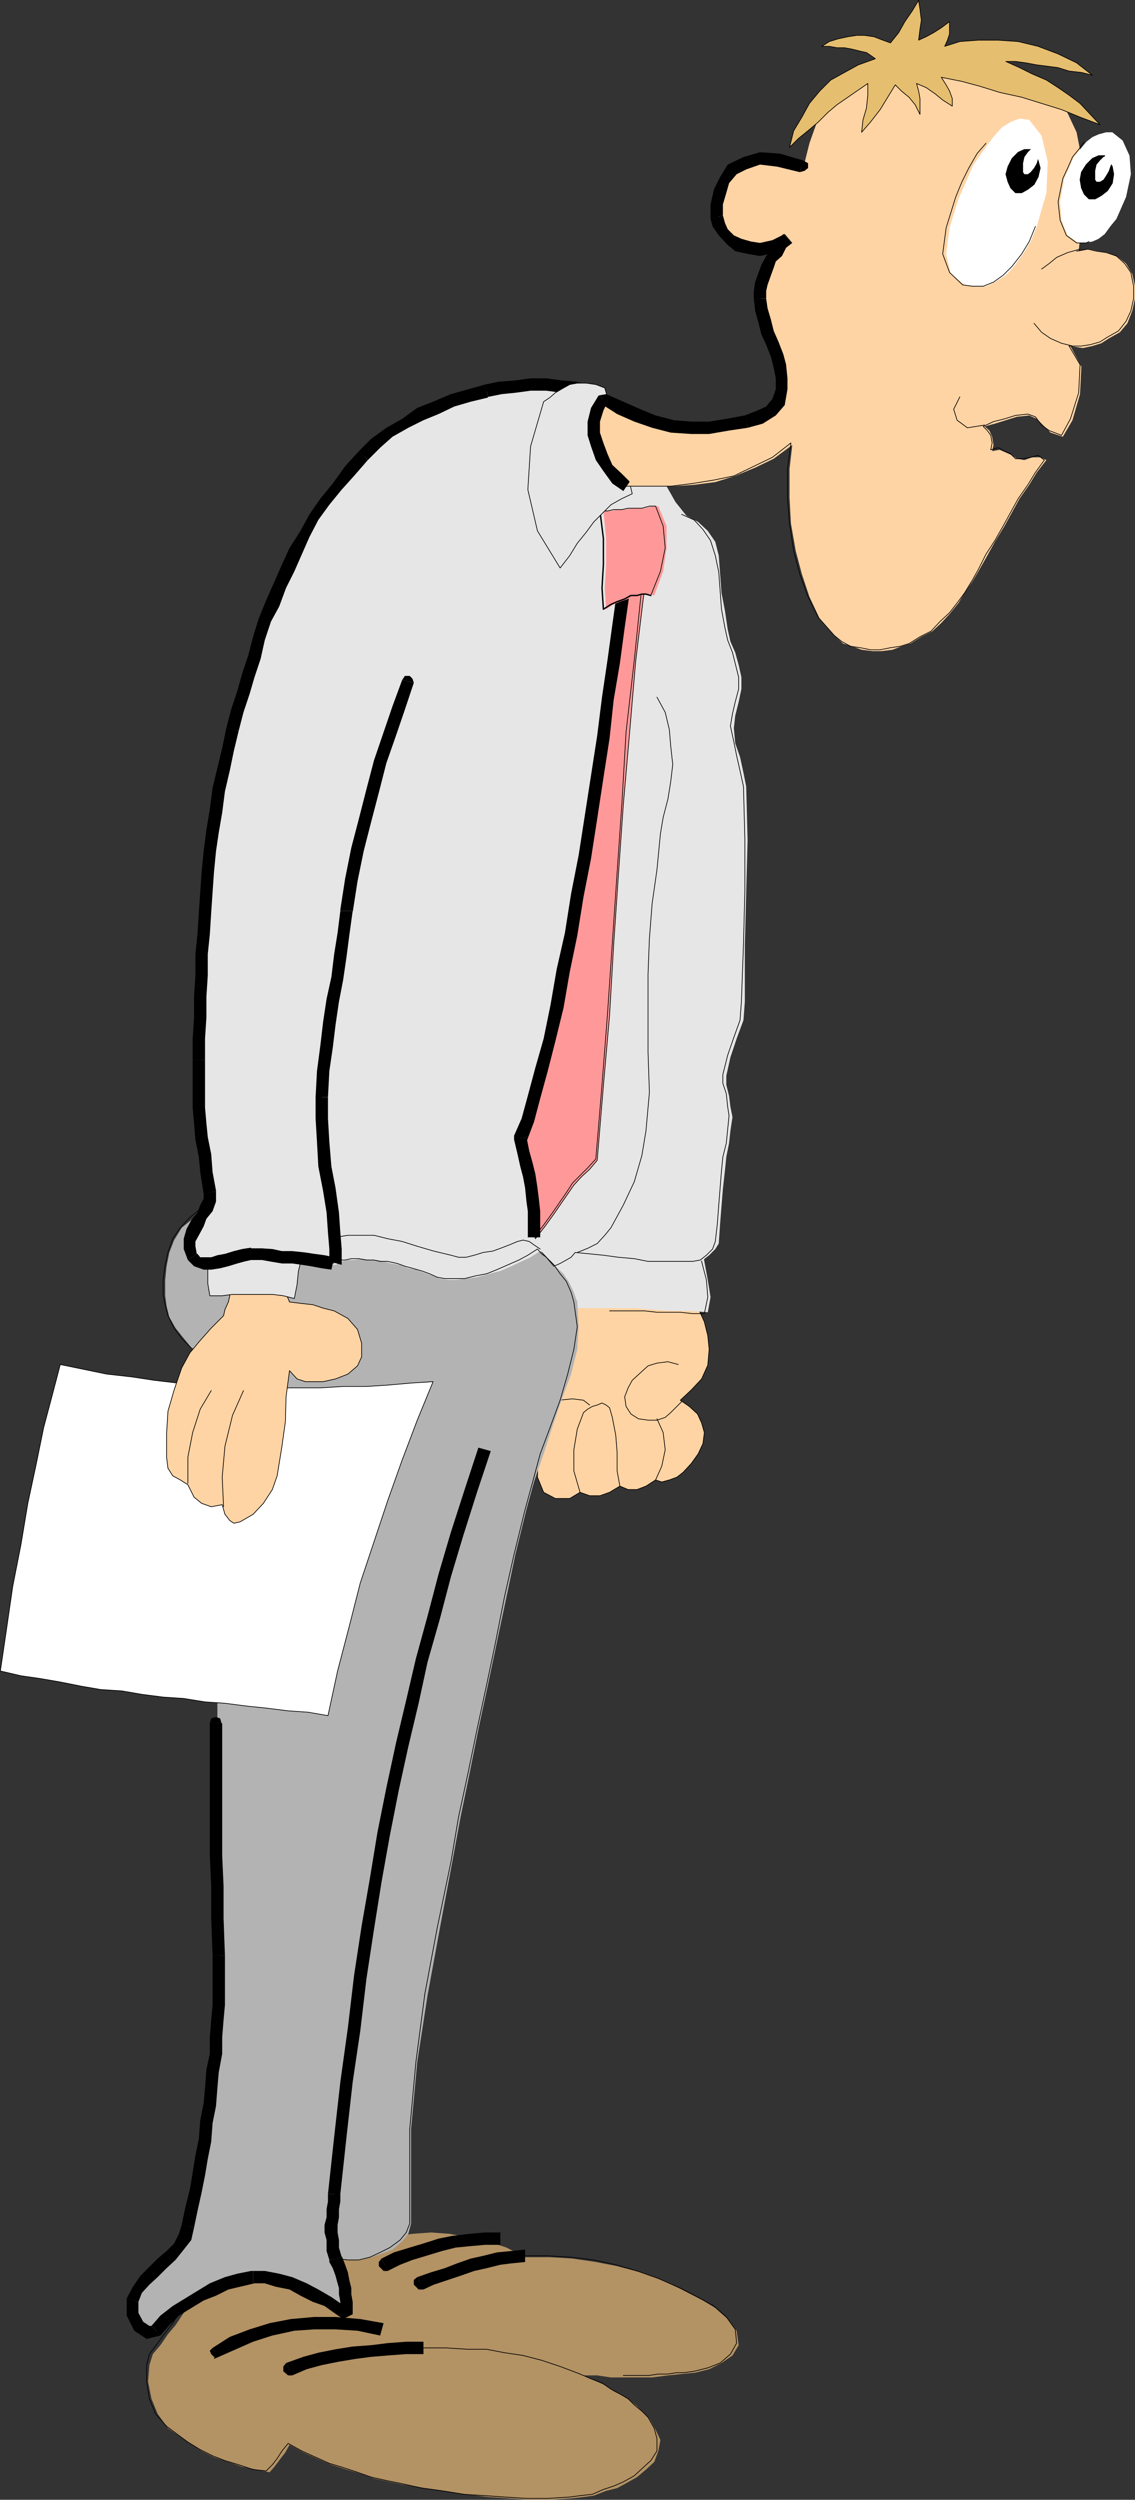 <?xml version="1.0" encoding="UTF-8" standalone="no"?>
<svg
   version="1.0"
   width="70.645mm"
   height="155.519mm"
   id="svg102"
   sodipodi:docname="Office Nerd 2.wmf"
   xmlns:inkscape="http://www.inkscape.org/namespaces/inkscape"
   xmlns:sodipodi="http://sodipodi.sourceforge.net/DTD/sodipodi-0.dtd"
   xmlns="http://www.w3.org/2000/svg"
   xmlns:svg="http://www.w3.org/2000/svg">
  <rect width="100%" height="100%" fill="#333333" stroke="none"/>
  <sodipodi:namedview
     id="namedview102"
     pagecolor="#ffffff"
     bordercolor="#000000"
     borderopacity="0.25"
     inkscape:showpageshadow="2"
     inkscape:pageopacity="0.0"
     inkscape:pagecheckerboard="0"
     inkscape:deskcolor="#d1d1d1"
     inkscape:document-units="mm" />
  <defs
     id="defs1">
    <pattern
       id="WMFhbasepattern"
       patternUnits="userSpaceOnUse"
       width="6"
       height="6"
       x="0"
       y="0" />
  </defs>
  <path
     style="fill:#b39264;fill-opacity:1;fill-rule:evenodd;stroke:none"
     d="m 137.098,558.54 h 3.393 l 3.232,0.485 h 3.232 3.232 3.232 l 3.716,-0.485 3.232,-0.323 3.232,-0.323 3.232,-0.808 2.908,-1.454 2.585,-1.778 1.454,-2.424 -0.485,-3.393 -2.1,-2.747 -2.908,-2.585 -2.908,-1.778 -5.009,-2.585 -4.686,-2.262 -5.009,-1.778 -5.494,-1.454 -5.009,-0.97 -5.494,-0.808 -5.332,-0.323 h -5.817 l -4.363,-2.262 -4.363,-1.454 -4.686,-0.97 -4.363,-0.808 -4.363,-0.323 -4.363,0.323 -3.878,0.485 -3.716,0.646 -5.009,1.131 -5.009,0.646 -5.17,1.131 -5.009,0.646 -5.17,1.131 -5.009,1.131 -5.009,0.646 -5.17,1.131 -2.1,3.232 -1.777,3.232 -1.777,3.393 -1.939,2.909 -1.777,2.101 -1.777,2.585 -1.777,2.101 -0.808,2.585 -0.323,3.878 0.808,4.04 1.454,3.555 2.424,3.393 2.585,1.778 2.585,1.778 2.747,1.778 2.908,1.454 3.393,1.131 3.232,1.131 3.232,0.646 3.232,0.646 1.131,-1.293 1.454,-1.939 1.131,-1.454 0.969,-1.778 3.232,1.778 3.232,1.454 3.393,1.454 3.555,1.131 3.232,0.97 3.232,1.131 3.716,0.808 3.232,0.646 5.009,0.808 4.686,0.646 5.009,0.808 5.17,0.646 4.686,0.323 5.009,0.323 h 4.847 l 5.009,-0.323 2.908,-0.323 2.424,-0.323 2.908,-1.131 2.585,-0.646 2.1,-1.131 2.585,-1.454 2.1,-1.778 1.939,-1.778 0.969,-2.585 0.485,-2.585 -1.131,-2.424 -1.454,-2.585 -1.454,-1.454 -1.454,-1.454 -1.777,-1.454 -1.777,-1.131 -1.939,-0.97 -2.1,-1.454 -2.585,-1.131 -2.424,-1.131 v 0 z"
     id="path1" />
  <path
     style="fill:none;stroke:#000000;stroke-width:0.162px;stroke-linecap:round;stroke-linejoin:round;stroke-miterlimit:4;stroke-dasharray:none;stroke-opacity:1"
     d="m 146.631,558.54 h 2.1 1.939 2.1 l 2.1,-0.323 h 2.262 l 2.1,-0.323 h 1.777 l 2.262,-0.323 3.232,-0.808 2.908,-1.131 2.424,-2.101 1.454,-2.585 -0.323,-3.232 -2.1,-2.909 -2.908,-2.585 -3.232,-1.778 -4.686,-2.424 -5.17,-2.262 -5.009,-1.778 -5.009,-1.454 -5.17,-1.131 -5.332,-0.646 -5.494,-0.323 h -5.817"
     id="path2" />
  <path
     style="fill:none;stroke:#000000;stroke-width:0.162px;stroke-linecap:round;stroke-linejoin:round;stroke-miterlimit:4;stroke-dasharray:none;stroke-opacity:1"
     d="m 48.231,533.655 -2.262,3.555 -1.777,3.232 -1.777,2.909 -1.777,2.909 -1.777,2.262 -1.777,2.424 -1.939,2.585 -0.646,2.585 v 3.878 l 0.646,4.04 1.454,3.555 2.585,2.909 2.585,1.939 2.424,1.778 2.908,1.778 2.908,1.454 2.908,1.131 3.232,0.97 3.393,1.131 3.07,0.323 1.454,-1.454 1.131,-1.454 1.131,-1.778 1.454,-1.778 3.232,1.778 3.232,1.454 3.232,1.454 3.232,0.97 3.393,1.131 3.232,1.131 3.555,0.808 3.232,0.646 5.17,1.131 4.686,0.646 5.009,0.808 5.17,0.323 4.524,0.323 5.17,0.323 h 5.009 l 5.17,-0.323 2.424,-0.323 2.908,-0.323 2.585,-1.131 2.424,-0.808 2.262,-0.97 2.585,-1.454 2.1,-1.939 1.777,-1.616 1.454,-2.262 v -2.909 l -0.646,-2.424 -1.454,-2.585 -1.454,-1.454 -1.777,-1.454 -1.454,-1.454 -1.939,-1.131 -2.1,-1.131 -2.1,-1.454 -2.585,-0.97 -2.585,-1.131"
     id="path3" />
  <path
     style="fill:#000000;fill-opacity:1;fill-rule:evenodd;stroke:none"
     d="m 98.158,535.432 -0.808,0.646 v 1.131 l 1.131,1.131 h 1.131 z"
     id="path4" />
  <path
     style="fill:#000000;fill-opacity:1;fill-rule:evenodd;stroke:none"
     d="m 123.364,528.968 -3.07,0.323 -3.393,0.323 -3.232,0.808 -2.908,0.646 -3.232,1.131 -2.908,1.131 -3.232,0.97 -3.232,1.131 1.454,2.909 2.424,-1.131 3.393,-1.131 2.908,-0.97 3.232,-1.131 2.908,-0.646 3.232,-0.808 2.585,-0.323 3.232,-0.323 v -2.909 0 z"
     id="path5" />
  <path
     style="fill:#000000;fill-opacity:1;fill-rule:evenodd;stroke:none"
     d="m 98.804,538.341 1.131,-0.323 0.323,-1.131 -0.323,-1.131 -1.131,-0.323 z"
     id="path6" />
  <path
     style="fill:#000000;fill-opacity:1;fill-rule:evenodd;stroke:none"
     d="m 89.756,531.069 -0.646,0.808 v 0.97 l 1.131,1.131 h 0.969 z"
     id="path7" />
  <path
     style="fill:#000000;fill-opacity:1;fill-rule:evenodd;stroke:none"
     d="m 117.708,524.929 h -3.555 l -3.716,0.323 -4.039,0.485 -3.232,0.646 -3.555,1.131 -3.232,0.97 -3.716,1.131 -2.908,1.454 1.454,2.909 2.908,-1.454 2.908,-1.131 3.232,-0.97 3.716,-1.131 3.232,-0.808 3.232,-0.323 3.716,-0.323 h 3.555 v -2.909 z"
     id="path8" />
  <path
     style="fill:#000000;fill-opacity:1;fill-rule:evenodd;stroke:none"
     d="m 90.564,533.978 1.131,-0.323 0.323,-1.131 -0.323,-1.131 -1.131,-0.323 v 2.909 z"
     id="path9" />
  <path
     style="fill:#000000;fill-opacity:1;fill-rule:evenodd;stroke:none"
     d="m 50.008,552.076 -0.646,0.646 0.323,0.808 0.646,0.646 h 1.131 z"
     id="path10" />
  <path
     style="fill:#000000;fill-opacity:1;fill-rule:evenodd;stroke:none"
     d="m 90.24,546.259 -5.494,-0.97 -5.817,-0.485 h -5.009 l -5.494,0.485 -5.009,0.97 -4.686,1.454 -4.686,1.778 -4.039,2.585 1.454,2.101 4.039,-1.778 4.039,-1.778 4.524,-1.454 5.17,-1.131 4.686,-0.323 h 5.009 l 5.17,0.323 5.332,1.131 0.808,-2.909 z"
     id="path11" />
  <path
     style="fill:#000000;fill-opacity:1;fill-rule:evenodd;stroke:none"
     d="m 50.331,554.661 1.131,-0.485 0.808,-0.646 v -1.131 l -1.131,-0.646 -0.808,2.909 z"
     id="path12" />
  <path
     style="fill:none;stroke:#000000;stroke-width:0.162px;stroke-linecap:round;stroke-linejoin:round;stroke-miterlimit:4;stroke-dasharray:none;stroke-opacity:1"
     d="m 99.612,552.076 h 5.332 l 5.17,0.323 h 4.363 l 4.201,0.808 4.363,0.646 4.363,1.131 4.363,1.454 4.686,1.778"
     id="path13" />
  <path
     style="fill:#000000;fill-opacity:1;fill-rule:evenodd;stroke:none"
     d="m 67.297,555.631 -0.646,0.808 v 1.131 l 1.131,0.97 h 0.969 l -1.454,-2.909 z"
     id="path14" />
  <path
     style="fill:#000000;fill-opacity:1;fill-rule:evenodd;stroke:none"
     d="m 99.612,550.622 h -4.039 l -4.363,0.323 -3.878,0.485 -4.363,0.323 -4.039,0.646 -4.039,0.808 -3.555,0.97 -4.039,1.454 1.454,2.909 3.393,-1.454 3.555,-0.97 4.039,-0.808 3.878,-0.646 3.716,-0.485 3.878,-0.323 4.363,-0.323 h 4.039 v -2.909 z"
     id="path15" />
  <path
     style="fill:#000000;fill-opacity:1;fill-rule:evenodd;stroke:none"
     d="m 68.104,558.54 1.131,-0.323 0.323,-1.131 -0.323,-0.97 -1.131,-0.485 z"
     id="path16" />
  <path
     style="fill:#ffd4a4;fill-opacity:1;fill-rule:evenodd;stroke:none"
     d="m 162.465,304.195 1.777,3.393 1.454,3.232 0.808,3.232 0.323,3.232 -0.323,3.717 -1.454,3.232 -2.424,2.585 -2.585,2.424 2.1,1.454 1.939,1.778 0.969,2.101 0.646,2.262 -0.323,2.585 -1.131,2.424 -1.616,2.262 -1.939,2.101 -1.454,1.131 -1.777,0.646 -1.777,0.485 -1.454,-0.485 -2.262,1.454 -2.1,0.808 h -2.1 l -1.939,-0.808 -2.424,1.454 -2.262,0.808 h -2.424 l -2.262,-0.808 -2.424,1.454 h -3.393 l -2.747,-1.454 -1.454,-3.555 0.323,-10.827 1.777,-11.311 2.424,-11.15 2.262,-10.827 h 3.555 l 3.716,0.323 h 3.555 4.039 l 3.555,0.323 h 3.716 l 3.555,0.485 h 3.716 v 0 z"
     id="path17" />
  <path
     style="fill:none;stroke:#000000;stroke-width:0.162px;stroke-linecap:round;stroke-linejoin:round;stroke-miterlimit:4;stroke-dasharray:none;stroke-opacity:1"
     d="m 162.465,304.195 1.777,3.393 1.454,3.232 0.808,3.232 0.323,3.232 -0.323,3.717 -1.454,3.232 -2.424,2.585 -2.585,2.424 2.1,1.454 1.939,1.778 0.969,2.101 0.646,2.262 -0.323,2.585 -1.131,2.424 -1.616,2.262 -1.939,2.101 -1.454,1.131 -1.777,0.646 -1.777,0.485 -1.454,-0.485 -2.262,1.454 -2.1,0.808 h -2.1 l -1.939,-0.808 -2.424,1.454 -2.262,0.808 h -2.424 l -2.262,-0.808 -2.424,1.454 h -3.393 l -2.747,-1.454 -1.454,-3.555 0.323,-10.827 1.777,-11.311 2.424,-11.15 2.262,-10.827 h 3.555 l 3.716,0.323 h 3.555 4.039 l 3.555,0.323 h 3.716 l 3.555,0.485 h 3.716 v 0"
     id="path18" />
  <path
     style="fill:none;stroke:#000000;stroke-width:0.162px;stroke-linecap:round;stroke-linejoin:round;stroke-miterlimit:4;stroke-dasharray:none;stroke-opacity:1"
     d="m 159.557,320.839 -2.424,-0.646 -2.585,0.323 -2.1,0.646 -1.777,1.616 -1.939,1.778 -0.969,1.778 -0.808,2.101 0.323,2.262 1.131,1.778 1.777,1.131 2.262,0.323 h 2.1 l 1.939,-0.646 1.293,-1.131 1.131,-1.131 1.454,-1.454"
     id="path19" />
  <path
     style="fill:none;stroke:#000000;stroke-width:0.162px;stroke-linecap:round;stroke-linejoin:round;stroke-miterlimit:4;stroke-dasharray:none;stroke-opacity:1"
     d="m 145.823,349.441 -0.646,-3.555 v -4.363 l -0.323,-4.04 -0.808,-4.201 -0.323,-1.131 -0.323,-1.131 -0.808,-0.646 -0.969,-0.485 -1.131,0.485 -1.131,0.323 -1.131,0.646 -0.969,0.808 -1.454,3.878 -0.808,4.848 v 5.009 l 1.454,5.009"
     id="path20" />
  <path
     style="fill:none;stroke:#000000;stroke-width:0.162px;stroke-linecap:round;stroke-linejoin:round;stroke-miterlimit:4;stroke-dasharray:none;stroke-opacity:1"
     d="m 154.548,333.605 1.454,3.232 0.485,4.04 -0.808,3.878 -1.454,3.232"
     id="path21" />
  <path
     style="fill:none;stroke:#000000;stroke-width:0.162px;stroke-linecap:round;stroke-linejoin:round;stroke-miterlimit:4;stroke-dasharray:none;stroke-opacity:1"
     d="m 129.18,331.019 2.262,-1.778 3.232,-0.323 2.585,0.323 1.454,1.131"
     id="path22" />
  <path
     style="fill:#e6e6e6;fill-opacity:1;fill-rule:evenodd;stroke:none"
     d="m 165.05,292.561 0.646,4.04 0.808,4.363 0.646,4.04 -0.646,3.555 -4.363,-0.323 h -4.363 l -4.363,-0.323 -4.201,-0.323 h -4.039 -4.363 -4.363 l -4.686,0.323 -2.424,-4.04 -2.585,-3.878 -2.908,-4.04 -2.585,-4.04 h 5.494 l 5.332,0.485 h 5.494 5.817 5.332 5.494 l 5.332,0.323 h 5.494 v 0 z"
     id="path23" />
  <path
     style="fill:none;stroke:#000000;stroke-width:0.162px;stroke-linecap:round;stroke-linejoin:round;stroke-miterlimit:4;stroke-dasharray:none;stroke-opacity:1"
     d="m 142.591,292.561 2.908,0.162 h 2.585 2.908 2.424 3.07 2.424 2.908 2.424 l 0.808,3.878 1.131,4.363 0.323,4.04 -0.808,3.878 h -2.747 l -2.908,-0.323 h -2.908 -2.585 l -2.908,-0.323 h -2.908 -2.424 -2.908"
     id="path24" />
  <path
     style="fill:#b3b3b3;fill-opacity:1;fill-rule:evenodd;stroke:none"
     d="m 123.848,290.137 1.454,1.778 1.777,2.262 1.777,1.778 1.777,1.778 1.939,1.778 1.454,2.262 0.969,2.101 0.808,2.262 0.323,5.817 -0.323,5.333 -1.454,5.817 -2.262,6.14 -2.1,6.14 -2.1,6.464 -2.262,6.625 -1.777,6.464 -2.585,10.503 -2.1,10.019 -2.262,10.665 -2.1,10.019 -2.262,10.503 -2.1,10.503 -2.1,10.18 -1.939,10.503 -2.908,15.513 -2.908,15.836 -2.424,15.674 -1.454,15.836 v 5.494 5.009 5.494 6.14 l -0.646,2.424 -1.454,1.778 -2.262,1.939 -2.585,0.97 -2.424,0.808 -2.585,0.646 h -2.585 l -2.424,-0.323 0.969,3.555 0.808,3.393 0.323,3.232 v 2.909 l -1.777,-1.454 -2.585,-1.454 -2.585,-1.454 -2.747,-1.454 -3.393,-1.454 -2.747,-0.808 -2.908,-0.646 h -2.908 l -3.232,0.646 -3.232,0.808 -3.393,1.454 -2.908,1.454 -2.747,1.778 -2.908,1.778 -2.585,2.262 -2.1,2.424 -1.939,0.485 -2.1,-1.616 -1.454,-2.424 v -3.232 l 1.454,-2.585 1.454,-2.101 2.1,-2.262 2.262,-1.778 1.777,-2.101 1.777,-1.939 1.454,-2.101 0.808,-2.585 3.232,-16.644 2.424,-16.159 1.454,-15.998 V 459.808 L 51.462,440.255 51.139,424.096 v -14.866 -16.321 l 0.323,-18.098 1.131,-18.098 1.131,-17.775 1.293,-17.29 -3.555,-0.646 -3.232,-1.939 -2.908,-1.778 -2.1,-2.585 -1.939,-2.424 -1.454,-2.585 -0.646,-2.585 -0.323,-2.424 v -3.717 l 0.323,-3.232 0.646,-3.232 1.131,-2.909 1.777,-2.909 2.585,-2.101 2.908,-2.262 3.555,-1.778 4.363,0.323 4.686,0.808 4.363,0.323 4.686,0.323 4.363,0.808 4.686,0.323 4.363,0.323 4.686,0.485 4.363,0.646 4.363,0.323 4.686,0.485 4.363,0.646 4.686,0.323 4.363,0.323 4.686,0.808 4.363,0.323 z"
     id="path25" />
  <path
     style="fill:#000000;fill-opacity:1;fill-rule:evenodd;stroke:none"
     d="m 52.108,405.19 -0.323,-1.131 -0.969,-0.323 -1.131,0.323 -0.323,1.131 h 2.908 v 0 z"
     id="path26" />
  <path
     style="fill:#000000;fill-opacity:1;fill-rule:evenodd;stroke:none"
     d="m 52.916,459.808 -0.323,-8.726 v -7.595 l -0.323,-7.11 v -6.625 -6.464 -5.817 -6.14 -6.14 h -2.908 v 6.14 6.14 5.817 6.464 6.625 l 0.323,7.11 v 7.595 l 0.323,8.726 h 2.908 z"
     id="path27" />
  <path
     style="fill:#000000;fill-opacity:1;fill-rule:evenodd;stroke:none"
     d="m 45.645,523.798 0.808,-3.878 0.969,-4.363 0.808,-4.04 0.646,-3.878 0.808,-4.04 0.323,-4.363 0.808,-4.04 0.323,-4.201 0.323,-3.717 0.808,-4.363 v -3.878 l 0.323,-4.04 0.323,-3.555 v -4.04 -3.878 -3.717 h -2.908 v 3.717 3.878 4.04 l -0.323,3.555 -0.323,4.04 v 3.878 l -0.808,3.717 -0.323,4.363 -0.323,3.555 -0.808,4.04 -0.323,4.363 -0.808,3.878 -0.646,4.04 -0.646,3.878 -1.131,4.525 -0.808,3.878 z"
     id="path28" />
  <path
     style="fill:#000000;fill-opacity:1;fill-rule:evenodd;stroke:none"
     d="m 32.558,541.249 0.808,-2.101 1.777,-1.939 1.939,-1.778 2.1,-2.101 2.1,-1.939 1.939,-2.424 1.777,-2.262 0.646,-2.909 -2.908,-0.646 -0.646,2.101 -1.131,2.262 -1.777,1.778 -2.1,1.778 -2.262,2.262 -1.777,1.778 -1.777,2.585 -1.454,2.747 z"
     id="path29" />
  <path
     style="fill:#000000;fill-opacity:1;fill-rule:evenodd;stroke:none"
     d="m 35.628,546.905 h -0.485 l -1.454,-0.97 -1.131,-2.101 v -2.585 l -2.747,-0.808 v 4.04 l 1.777,3.555 2.908,1.939 3.232,-0.808 z"
     id="path30" />
  <path
     style="fill:#000000;fill-opacity:1;fill-rule:evenodd;stroke:none"
     d="m 59.379,533.978 h -0.323 l -3.232,0.646 -2.908,0.808 -3.555,1.454 -2.908,1.778 -2.908,1.778 -2.908,1.778 -2.908,2.262 -2.1,2.424 2.1,2.262 2.1,-2.424 2.262,-2.262 2.908,-1.778 2.908,-1.778 2.908,-1.131 2.908,-1.454 2.747,-0.646 3.393,-0.808 h -0.323 v -2.909 0 z"
     id="path31" />
  <path
     style="fill:#000000;fill-opacity:1;fill-rule:evenodd;stroke:none"
     d="m 80.061,543.996 2.1,-0.97 -2.1,-1.454 -2.1,-1.454 -3.07,-1.778 -2.747,-1.454 -3.393,-1.454 -3.07,-0.808 -3.393,-0.646 h -2.747 v 2.909 h 2.747 l 2.585,0.808 3.232,0.646 2.585,1.454 2.908,1.454 2.747,0.97 2.262,1.616 2.1,1.454 2.262,-1.131 h -2.908 v 0 z"
     id="path32" />
  <path
     style="fill:#000000;fill-opacity:1;fill-rule:evenodd;stroke:none"
     d="m 77.476,531.392 v 0.485 l 0.808,1.454 0.646,1.778 0.485,1.778 0.323,1.131 v 1.454 l 0.323,1.778 v 1.454 1.454 h 2.908 v -1.454 -1.454 l -0.323,-1.778 v -1.454 l -0.485,-1.939 -0.323,-1.778 -0.646,-1.778 -0.808,-2.101 v 0.323 l -2.908,0.646 z"
     id="path33" />
  <path
     style="fill:#000000;fill-opacity:1;fill-rule:evenodd;stroke:none"
     d="m 77.153,515.88 v 1.778 l -0.323,1.778 v 1.939 l -0.485,1.778 v 1.778 l 0.485,1.778 v 2.585 l 0.646,2.101 2.908,-0.646 -0.646,-2.262 v -1.778 l -0.323,-1.778 v -1.778 l 0.323,-1.778 v -1.939 l 0.323,-1.778 v -1.778 h -2.908 z"
     id="path34" />
  <path
     style="fill:#000000;fill-opacity:1;fill-rule:evenodd;stroke:none"
     d="m 112.538,340.392 -3.232,9.857 -3.232,10.019 -2.908,9.857 -2.585,9.857 -2.747,10.019 -2.262,9.695 -2.424,10.18 -2.262,10.503 -2.1,10.503 -1.777,10.827 -1.939,11.15 -1.777,11.635 -1.454,12.281 -1.777,12.766 -1.454,12.927 -1.454,13.412 h 2.908 l 1.454,-13.412 1.454,-12.927 1.777,-11.958 1.454,-12.281 1.777,-11.635 1.777,-11.15 1.939,-10.827 2.1,-10.665 2.262,-10.342 2.424,-10.18 2.1,-9.695 2.908,-10.18 2.585,-9.857 2.908,-9.695 3.232,-10.18 3.232,-9.695 -2.908,-0.808 z"
     id="path35" />
  <path
     style="fill:#000000;fill-opacity:1;fill-rule:evenodd;stroke:none"
     d="M 80.061,516.203 79.738,515.233 78.93,514.425 h -0.969 l -0.808,1.131 z"
     id="path36" />
  <path
     style="fill:none;stroke:#000000;stroke-width:0.162px;stroke-linecap:round;stroke-linejoin:round;stroke-miterlimit:4;stroke-dasharray:none;stroke-opacity:1"
     d="m 50.816,392.909 0.323,-18.098 0.646,-18.421 1.131,-17.775 1.777,-17.452 -3.555,-0.646 -3.232,-1.454 -2.908,-2.101 -2.262,-2.262 -1.777,-2.424 -1.454,-2.909 -0.646,-2.585 -0.485,-2.424 v -3.393 l 0.485,-3.555 0.646,-2.909 1.131,-3.232 1.777,-2.585 2.262,-2.424 2.747,-2.262 3.716,-1.778 4.686,0.323 4.363,0.808 4.686,0.323 4.363,0.646 4.686,0.485 4.363,0.646 4.686,0.323 4.363,0.485 4.363,0.646 4.686,0.323 4.201,0.485 4.847,0.646 4.201,0.323 4.847,0.323 4.201,0.808 4.847,0.323 1.293,1.778 1.939,1.778 1.777,1.939 1.777,1.778 1.454,2.101 1.454,1.778 1.131,2.585 0.646,2.262 0.808,5.817 -0.808,5.333 -1.454,5.817 -1.777,6.14 -2.262,6.14 -2.424,6.464 -1.777,6.625 -1.777,6.464 -2.585,10.503 -2.262,10.019 -2.1,10.665 -2.1,10.019 -2.262,10.503 -2.1,10.18 -2.262,10.503 -1.777,10.503 -3.232,15.513 -2.908,15.513 -2.1,15.998 -1.454,15.836 v 5.494 5.009 5.494 6.14 l -0.808,2.101 -1.454,1.778 -2.424,1.778 -2.262,1.131 -2.424,1.131 -2.585,0.646 h -2.585 l -2.908,-0.323"
     id="path37" />
  <path
     style="fill:#ffffff;fill-opacity:1;fill-rule:evenodd;stroke:none"
     d="m 14.138,320.839 5.494,1.131 5.494,1.131 5.817,0.646 5.332,0.808 5.494,0.646 5.655,0.485 5.494,0.323 h 5.817 l 5.332,0.323 h 5.817 5.494 l 5.332,-0.323 h 5.494 l 5.009,-0.323 5.494,-0.485 5.17,-0.323 -3.716,9.049 -3.555,9.372 -3.393,9.534 -3.232,9.695 -3.232,9.695 -2.585,10.18 -2.747,10.503 -2.262,10.503 -4.686,-0.808 -4.686,-0.323 -5.17,-0.646 -4.686,-0.485 -5.009,-0.646 -4.686,-0.323 -5.009,-0.808 -4.847,-0.323 -5.009,-0.646 -4.686,-0.808 -5.009,-0.323 -4.686,-0.808 -4.847,-0.97 -4.686,-0.808 -4.524,-0.646 -4.847,-1.131 1.454,-9.857 1.454,-10.019 1.939,-9.857 1.616,-9.695 1.939,-9.049 1.777,-8.726 2.1,-7.918 1.777,-6.787 v 0 z"
     id="path38" />
  <path
     style="fill:none;stroke:#000000;stroke-width:0.162px;stroke-linecap:round;stroke-linejoin:round;stroke-miterlimit:4;stroke-dasharray:none;stroke-opacity:1"
     d="m 14.138,320.839 5.494,1.131 5.494,1.131 5.817,0.646 5.332,0.808 5.494,0.646 5.655,0.485 5.494,0.323 h 5.817 l 5.332,0.323 h 5.817 5.494 l 5.332,-0.323 h 5.494 l 5.009,-0.323 5.494,-0.485 5.17,-0.323 -3.716,9.049 -3.555,9.372 -3.393,9.534 -3.232,9.695 -3.232,9.695 -2.585,10.18 -2.747,10.503 -2.262,10.503 -4.686,-0.808 -4.686,-0.323 -5.17,-0.646 -4.686,-0.485 -5.009,-0.646 -4.686,-0.323 -5.009,-0.808 -4.847,-0.323 -5.009,-0.646 -4.686,-0.808 -5.009,-0.323 -4.686,-0.808 -4.847,-0.97 -4.686,-0.808 -4.524,-0.646 -4.847,-1.131 1.454,-9.857 1.454,-10.019 1.939,-9.857 1.616,-9.695 1.939,-9.049 1.777,-8.726 2.1,-7.918 1.777,-6.787 v 0"
     id="path39" />
  <path
     style="fill:#ffd4a4;fill-opacity:1;fill-rule:evenodd;stroke:none"
     d="m 66.65,302.095 0.485,1.131 0.162,1.131 0.485,0.97 0.323,0.808 2.585,0.323 2.908,0.323 2.424,0.808 2.585,0.646 3.232,1.778 2.262,2.585 0.969,3.232 v 3.232 l -0.969,2.101 -2.262,1.939 -2.908,1.131 -2.908,0.646 h -2.1 -2.1 l -1.939,-0.646 -1.777,-1.939 -0.808,6.14 -0.162,5.817 -0.808,5.817 -1.131,6.948 -1.131,3.232 -2.1,3.232 -2.424,2.585 -3.07,1.778 -1.454,0.323 -0.969,-0.646 -1.131,-1.454 -0.646,-2.262 -2.585,0.485 -2.262,-0.808 -1.777,-1.454 -1.454,-2.909 -1.777,-1.131 -1.777,-0.97 -1.131,-1.778 -0.323,-2.585 v -5.494 l 0.323,-5.333 1.454,-5.009 1.777,-5.171 1.939,-3.555 2.424,-2.909 2.585,-2.909 2.908,-2.909 0.323,-1.454 0.808,-1.778 0.323,-1.454 0.323,-1.454 h 1.454 l 1.454,-0.485 h 1.777 l 1.454,-0.323 h 1.454 1.777 l 1.454,-0.323 z"
     id="path40" />
  <path
     style="fill:none;stroke:#000000;stroke-width:0.162px;stroke-linecap:round;stroke-linejoin:round;stroke-miterlimit:4;stroke-dasharray:none;stroke-opacity:1"
     d="m 66.65,302.095 0.485,1.131 0.162,1.131 0.485,0.97 0.323,0.808 2.585,0.323 2.908,0.323 2.424,0.808 2.585,0.646 3.232,1.778 2.262,2.585 0.969,3.232 v 3.232 l -0.969,2.101 -2.262,1.939 -2.908,1.131 -2.908,0.646 h -2.1 -2.1 l -1.939,-0.646 -1.777,-1.939 -0.808,6.14 -0.162,5.817 -0.808,5.817 -1.131,6.948 -1.131,3.232 -2.1,3.232 -2.424,2.585 -3.07,1.778 -1.454,0.323 -0.969,-0.646 -1.131,-1.454 -0.646,-2.262 -2.585,0.485 -2.262,-0.808 -1.777,-1.454 -1.454,-2.909 -1.777,-1.131 -1.777,-0.97 -1.131,-1.778 -0.323,-2.585 v -5.494 l 0.323,-5.333 1.454,-5.009 1.777,-5.171 1.939,-3.555 2.424,-2.909 2.585,-2.909 2.908,-2.909 0.323,-1.454 0.808,-1.778 0.323,-1.454 0.323,-1.454 h 1.454 l 1.454,-0.485 h 1.777 l 1.454,-0.323 h 1.454 1.777 l 1.454,-0.323 h 1.454 v 0"
     id="path41" />
  <path
     style="fill:none;stroke:#000000;stroke-width:0.162px;stroke-linecap:round;stroke-linejoin:round;stroke-miterlimit:4;stroke-dasharray:none;stroke-opacity:1"
     d="m 57.279,326.98 -2.585,5.817 -1.777,7.272 -0.646,7.272 0.323,6.948"
     id="path42" />
  <path
     style="fill:none;stroke:#000000;stroke-width:0.162px;stroke-linecap:round;stroke-linejoin:round;stroke-miterlimit:4;stroke-dasharray:none;stroke-opacity:1"
     d="m 49.685,326.98 -2.585,4.363 -1.777,5.494 -1.131,5.817 v 6.14"
     id="path43" />
  <path
     style="fill:#e6e6e6;fill-opacity:1;fill-rule:evenodd;stroke:none"
     d="m 48.554,293.369 0.323,2.909 v 2.585 2.909 l 0.485,2.909 h 2.908 l 2.424,-0.323 h 2.585 2.262 2.424 2.1 l 2.585,0.323 2.585,0.646 0.646,-3.232 0.323,-3.232 0.808,-3.232 0.808,-3.232 -3.393,-0.808 -2.747,-0.646 -3.393,-0.485 h -2.747 l -3.07,0.485 -2.747,0.323 -2.585,1.131 -2.585,1.131 v 0 z"
     id="path44" />
  <path
     style="fill:none;stroke:#000000;stroke-width:0.162px;stroke-linecap:round;stroke-linejoin:round;stroke-miterlimit:4;stroke-dasharray:none;stroke-opacity:1"
     d="m 48.554,293.369 0.323,2.909 v 2.585 2.909 l 0.485,2.909 h 2.908 l 2.424,-0.323 h 2.585 2.262 2.424 2.1 l 2.585,0.323 2.585,0.646 0.646,-3.232 0.323,-3.232 0.808,-3.232 0.808,-3.232 -3.393,-0.808 -2.747,-0.646 -3.393,-0.485 h -2.747 l -3.07,0.485 -2.747,0.323 -2.585,1.131 -2.585,1.131 v 0"
     id="path45" />
  <path
     style="fill:#e6e6e6;fill-opacity:1;fill-rule:evenodd;stroke:none"
     d="m 141.945,93.965 -2.585,-1.293 -3.232,-1.131 -3.232,-0.646 -3.555,-0.485 h -3.716 l -3.555,0.485 -3.716,0.323 -3.232,0.646 -4.039,1.131 -3.878,1.454 -4.039,1.454 -3.555,1.778 -3.555,1.939 -3.716,2.424 -3.232,2.101 -2.908,2.909 -6.14,7.272 -5.494,7.272 -4.363,7.918 -3.878,8.403 -3.232,8.241 -2.908,8.403 -2.585,8.564 -2.1,8.726 -4.039,19.229 -2.1,19.068 -1.131,19.553 -0.808,19.876 v 7.595 l 0.485,7.272 0.969,7.595 1.131,8.726 -0.646,3.555 -2.262,3.717 -1.777,3.878 0.646,4.04 1.131,1.131 1.454,0.323 h 1.777 l 1.939,-0.323 1.777,-0.808 2.1,-0.646 1.777,-0.485 h 1.939 2.424 l 2.262,0.485 2.585,0.323 h 2.424 l 2.585,0.323 2.1,0.323 2.585,0.485 2.1,0.323 1.454,-0.808 1.454,-0.323 h 1.454 l 1.777,-0.323 1.939,0.323 h 1.777 l 1.454,0.323 1.777,0.485 2.1,0.323 1.939,0.808 1.777,0.323 1.777,0.646 2.262,0.808 1.616,0.646 1.939,0.323 h 1.777 l 2.424,-0.323 2.585,-0.323 2.908,-0.808 2.585,-0.646 2.585,-1.131 2.424,-1.131 2.1,-0.97 2.262,-1.454 1.131,0.646 1.131,1.131 0.646,0.646 0.969,1.131 1.616,-0.646 0.969,-0.808 1.454,-0.646 1.131,-0.808 3.232,0.323 3.232,0.485 3.716,0.323 3.555,0.323 3.232,0.808 h 3.716 3.555 3.232 l 1.777,-0.808 1.454,-1.131 1.454,-1.454 0.808,-1.293 0.323,-4.686 0.323,-4.04 0.323,-4.04 0.485,-4.363 0.323,-3.232 0.646,-3.232 0.323,-2.909 0.485,-3.232 -0.485,-2.424 -0.323,-2.585 -0.646,-2.585 v -2.101 l 0.969,-4.363 1.454,-4.363 1.616,-4.363 0.323,-4.363 v -13.089 l 0.323,-12.604 0.323,-12.281 -0.323,-12.604 -0.646,-3.232 -0.808,-3.717 -1.131,-3.232 -0.323,-3.555 0.323,-2.909 0.808,-3.232 0.646,-3.07 v -2.747 l -0.646,-2.909 -0.808,-2.909 -1.131,-2.585 -0.646,-2.909 -0.646,-4.363 -0.808,-4.201 -0.323,-4.363 -0.323,-4.363 -0.808,-3.232 -1.777,-2.585 -2.262,-2.101 -2.747,-1.454 -2.585,-3.232 -2.1,-3.717 -2.585,-3.232 -2.585,-3.555 -2.424,-3.393 -2.262,-3.07 -2.585,-3.717 -2.424,-3.232 v 0 z"
     id="path46" />
  <path
     style="fill:none;stroke:#000000;stroke-width:0.162px;stroke-linecap:round;stroke-linejoin:round;stroke-miterlimit:4;stroke-dasharray:none;stroke-opacity:1"
     d="M 78.284,297.085 79.738,296.277 h 1.454 l 1.454,-0.323 h 1.777 l 1.777,0.323 h 1.777 l 1.454,0.323 h 1.777 l 2.262,0.485 1.777,0.646 1.777,0.485 2.262,0.646 1.777,0.646 1.777,0.808 1.777,0.323 h 2.262 2.424 l 2.585,-0.646 2.585,-0.485 2.424,-0.97 2.585,-1.131 2.585,-1.131 2.1,-1.131 2.262,-1.454 0.969,1.131 1.131,0.808 0.808,0.97 0.969,1.131 1.454,-0.646 1.454,-0.808 1.131,-0.646 0.969,-1.131 3.393,0.323 3.232,0.323 3.555,0.485 3.716,0.323 3.232,0.646 h 3.555 3.555 3.393 l 1.777,-0.323 1.454,-1.131 1.454,-1.454 0.646,-1.778 0.485,-4.201 0.323,-4.363 0.323,-4.04 0.323,-4.04 0.323,-3.232 0.808,-3.232 0.323,-3.232 0.323,-3.232 -0.323,-2.101 -0.323,-3.07 -0.808,-2.424 v -2.101 l 1.131,-4.525 1.454,-4.201 1.454,-4.04 0.323,-4.363 0.485,-13.412 0.323,-12.604 v -12.281 l -0.323,-12.281 -0.808,-3.717 -0.808,-3.555 -0.646,-3.232 -0.808,-3.717 0.485,-2.909 0.646,-2.747 0.808,-3.07 v -2.747 l -0.808,-3.232 -0.646,-2.585 -1.131,-2.909 -0.646,-2.909 -0.808,-4.363 -0.323,-4.363 -0.323,-4.363 -0.808,-3.878 -1.131,-3.555 -1.777,-2.585 -2.1,-2.262 -2.908,-1.293"
     id="path47" />
  <path
     style="fill:#000000;fill-opacity:1;fill-rule:evenodd;stroke:none"
     d="m 140.491,94.773 h 1.131 l 0.646,-0.646 0.323,-0.646 -0.646,-0.808 z"
     id="path48" />
  <path
     style="fill:#000000;fill-opacity:1;fill-rule:evenodd;stroke:none"
     d="m 114.8,93.319 3.232,-0.646 3.232,-0.323 3.555,-0.485 h 3.716 l 3.555,0.485 2.908,0.323 2.908,1.131 2.585,0.97 1.454,-2.101 -2.585,-1.778 -3.555,-1.131 -3.716,-0.323 -3.555,-0.485 h -3.716 l -3.555,0.485 -4.039,0.323 -3.07,0.646 0.646,3.07 v 0 z"
     id="path49" />
  <path
     style="fill:#000000;fill-opacity:1;fill-rule:evenodd;stroke:none"
     d="m 86.524,108.185 2.908,-2.909 2.908,-2.585 3.716,-2.101 3.555,-1.778 3.555,-1.454 3.716,-1.778 3.878,-1.131 4.039,-0.97 -0.646,-3.07 -4.039,1.131 -4.039,1.131 -4.201,1.778 -3.716,1.454 -3.555,2.585 -3.716,2.101 -3.555,2.585 -2.908,2.909 z"
     id="path50" />
  <path
     style="fill:#000000;fill-opacity:1;fill-rule:evenodd;stroke:none"
     d="m 56.148,171.852 1.131,-4.363 1.454,-4.363 1.131,-3.878 1.454,-4.363 0.969,-4.363 1.454,-4.363 1.939,-3.555 1.616,-4.363 1.939,-3.878 1.777,-4.04 1.777,-4.04 2.1,-4.04 2.585,-3.555 2.908,-3.555 2.908,-3.232 3.232,-3.717 -2.1,-2.101 -3.232,3.555 -2.908,4.04 -2.908,3.555 -2.585,3.717 -2.1,3.878 -2.585,4.04 -1.777,3.878 -1.777,4.04 -1.939,4.363 -1.777,4.363 -1.293,4.201 -1.131,4.363 -1.454,4.363 -1.131,4.04 -1.454,4.363 -1.131,4.363 2.908,0.646 z"
     id="path51" />
  <path
     style="fill:#000000;fill-opacity:1;fill-rule:evenodd;stroke:none"
     d="m 48.231,249.254 v -5.009 l 0.323,-5.009 v -4.848 l 0.323,-5.009 v -5.009 l 0.485,-4.686 0.323,-5.171 0.323,-4.686 0.323,-4.686 0.485,-5.009 0.646,-4.363 0.808,-4.686 0.646,-5.009 1.131,-4.848 0.969,-4.686 1.131,-4.686 -2.908,-0.646 -0.969,4.686 -1.131,4.686 -1.131,4.686 -0.646,5.009 -0.808,4.848 -0.646,5.009 -0.485,5.009 -0.323,4.686 -0.323,4.686 -0.323,5.171 -0.485,4.686 v 5.009 l -0.323,5.009 v 4.848 l -0.323,5.009 v 5.009 h 2.908 z"
     id="path52" />
  <path
     style="fill:#000000;fill-opacity:1;fill-rule:evenodd;stroke:none"
     d="m 50.816,279.957 -0.808,-4.363 -0.323,-4.201 -0.808,-4.04 -0.323,-3.232 -0.323,-3.717 v -3.555 -3.555 -4.04 h -2.908 v 4.04 3.555 3.555 l 0.323,3.717 0.323,3.878 0.808,4.04 0.323,3.555 0.808,5.171 2.908,-0.646 v 0 z"
     id="path53" />
  <path
     style="fill:#000000;fill-opacity:1;fill-rule:evenodd;stroke:none"
     d="m 46.292,294.823 -0.323,-1.778 v -1.131 l 0.808,-1.454 1.131,-2.101 0.646,-1.778 1.454,-1.778 0.808,-2.262 v -2.424 l -2.908,0.646 v 1.131 l -0.808,1.454 -0.646,1.778 -1.454,1.778 -1.131,2.101 -0.646,2.262 v 2.424 l 0.969,2.585 2.262,-1.454 v 0 z"
     id="path54" />
  <path
     style="fill:#000000;fill-opacity:1;fill-rule:evenodd;stroke:none"
     d="m 59.056,293.369 -2.1,0.323 -1.939,0.485 -2.1,0.646 -1.777,0.323 -1.454,0.485 H 47.907 47.1 l -0.646,-0.808 -2.262,1.454 1.454,1.454 2.262,0.808 h 1.777 l 2.1,-0.323 1.939,-0.485 2.1,-0.646 1.777,-0.485 1.454,-0.323 v -2.747 0 z"
     id="path55" />
  <path
     style="fill:#000000;fill-opacity:1;fill-rule:evenodd;stroke:none"
     d="m 78.607,295.631 -2.262,-0.485 -2.424,-0.323 -2.1,-0.323 -3.07,-0.323 H 66.327 l -2.262,-0.485 -2.424,-0.162 h -2.585 v 2.747 h 2.585 l 1.777,0.323 2.908,0.485 h 2.424 l 2.262,0.323 2.1,0.323 2.585,0.485 2.262,0.323 z"
     id="path56" />
  <path
     style="fill:#000000;fill-opacity:1;fill-rule:evenodd;stroke:none"
     d="m 58.733,296.277 1.131,-0.323 0.646,-0.808 v -0.97 l -0.969,-0.646 z"
     id="path57" />
  <path
     style="fill:#000000;fill-opacity:1;fill-rule:evenodd;stroke:none"
     d="m 97.35,160.541 -0.323,-0.97 -0.646,-0.646 h -1.131 l -0.646,0.97 z"
     id="path58" />
  <path
     style="fill:#000000;fill-opacity:1;fill-rule:evenodd;stroke:none"
     d="m 82.97,214.189 v 0.323 l 1.131,-7.272 1.454,-7.11 1.777,-6.948 1.777,-6.787 1.777,-6.948 2.262,-6.464 2.1,-6.14 2.1,-6.302 -2.747,-0.646 -2.262,6.14 -2.1,6.14 -2.262,6.625 -1.777,6.787 -1.777,6.948 -1.777,6.787 -1.454,7.272 -1.131,7.272 v 0.323 h 2.908 z"
     id="path59" />
  <path
     style="fill:#000000;fill-opacity:1;fill-rule:evenodd;stroke:none"
     d="m 77.153,257.98 0.323,-6.14 0.808,-5.494 0.646,-5.333 0.808,-5.494 0.969,-5.009 0.808,-5.494 0.646,-5.009 0.808,-5.817 h -2.908 l -0.646,5.171 -0.808,5.009 -0.646,5.332 -1.131,5.171 -0.808,5.332 -0.646,5.494 -0.808,6.14 -0.323,6.14 h 2.908 z"
     id="path60" />
  <path
     style="fill:#000000;fill-opacity:1;fill-rule:evenodd;stroke:none"
     d="m 80.384,297.408 v -3.717 l -0.323,-3.878 -0.323,-4.686 -0.808,-5.817 -0.969,-5.009 -0.485,-5.817 -0.323,-5.494 v -5.009 h -2.908 v 5.009 l 0.323,5.494 0.323,5.817 1.131,5.817 0.808,5.009 0.323,4.686 0.323,3.878 v 2.909 z"
     id="path61" />
  <path
     style="fill:#000000;fill-opacity:1;fill-rule:evenodd;stroke:none"
     d="m 74.244,257.657 0.323,1.131 0.808,0.646 0.969,-0.323 0.808,-0.808 z"
     id="path62" />
  <path
     style="fill:none;stroke:#000000;stroke-width:0.162px;stroke-linecap:round;stroke-linejoin:round;stroke-miterlimit:4;stroke-dasharray:none;stroke-opacity:1"
     d="m 127.08,293.692 -1.454,-0.97 -1.131,-0.808 -1.454,-0.323 -1.293,0.323 -1.939,0.808 -2.1,0.808 -1.777,0.646 -2.262,0.323 -2.1,0.646 -1.939,0.485 h -1.777 l -1.777,-0.485 -4.039,-0.97 -3.878,-1.131 -3.555,-1.131 -3.393,-0.646 -3.232,-0.808 h -2.908 -3.232 l -2.908,0.485"
     id="path63" />
  <path
     style="fill:none;stroke:#000000;stroke-width:0.162px;stroke-linecap:round;stroke-linejoin:round;stroke-miterlimit:4;stroke-dasharray:none;stroke-opacity:1"
     d="m 154.548,163.934 1.939,3.555 0.969,4.04 0.323,3.878 0.485,4.363 -0.485,4.04 -0.646,4.04 -1.131,4.363 -0.646,3.878 -0.808,8.403 -1.131,7.918 -0.646,8.241 -0.323,8.403 v 9.372 9.049 l 0.323,9.372 -0.808,9.049 -0.969,5.817 -1.777,6.14 -2.585,5.494 -2.908,5.333 -1.454,1.778 -1.777,1.939 -2.262,1.131 -2.424,0.97"
     id="path64" />
  <path
     style="fill:#ff9999;fill-opacity:1;fill-rule:evenodd;stroke:none"
     d="m 146.954,139.696 -2.1,16.321 -2.585,17.613 -2.908,18.906 -3.232,18.421 -3.232,17.613 -3.393,16.321 -3.555,13.412 -3.232,9.695 1.454,6.302 1.131,5.333 0.646,5.494 v 6.14 l 2.262,-2.909 2.1,-2.909 1.777,-2.585 1.454,-2.101 1.454,-2.101 1.777,-1.939 1.939,-1.778 1.777,-2.101 1.454,-17.452 1.454,-16.644 0.969,-16.644 1.131,-16.644 1.131,-16.159 1.454,-16.644 1.454,-17.129 2.1,-17.29 -1.454,0.323 -0.969,0.323 -1.131,0.485 z"
     id="path65" />
  <path
     style="fill:none;stroke:#000000;stroke-width:0.162px;stroke-linecap:round;stroke-linejoin:round;stroke-miterlimit:4;stroke-dasharray:none;stroke-opacity:1"
     d="m 146.954,139.696 -2.1,16.321 -2.585,17.613 -2.908,18.906 -3.232,18.421 -3.232,17.613 -3.393,16.321 -3.555,13.412 -3.232,9.695 1.454,6.302 1.131,5.333 0.646,5.494 v 6.14 l 2.262,-2.909 2.1,-2.909 1.777,-2.585 1.454,-2.101 1.454,-2.101 1.777,-1.939 1.939,-1.778 1.777,-2.101 1.454,-17.452 1.454,-16.644 0.969,-16.644 1.131,-16.644 1.131,-16.159 1.454,-16.644 1.454,-17.129 2.1,-17.29 -1.454,0.323 -0.969,0.323 -1.131,0.485 -1.131,0.323 v 0"
     id="path66" />
  <path
     style="fill:none;stroke:#000000;stroke-width:0.162px;stroke-linecap:round;stroke-linejoin:round;stroke-miterlimit:4;stroke-dasharray:none;stroke-opacity:1"
     d="m 125.626,290.945 2.262,-2.909 2.1,-2.909 1.777,-2.585 1.454,-2.101 1.454,-2.262 1.777,-1.778 1.777,-1.778 1.939,-2.101 1.454,-17.452 1.293,-16.644 1.131,-16.644 1.131,-16.644 1.131,-16.321 0.969,-16.644 1.939,-16.967 1.777,-17.29 -1.131,0.323 -1.131,0.323 -0.969,0.323 -1.131,0.485"
     id="path67" />
  <path
     style="fill:#000000;fill-opacity:1;fill-rule:evenodd;stroke:none"
     d="m 148.085,139.696 -0.323,-1.131 -0.808,-0.646 h -1.131 l -0.646,0.97 z"
     id="path68" />
  <path
     style="fill:#000000;fill-opacity:1;fill-rule:evenodd;stroke:none"
     d="m 123.848,267.352 v 1.131 l 1.777,-4.686 1.454,-5.494 1.777,-6.464 1.777,-6.948 1.939,-7.918 1.454,-8.403 1.777,-8.564 1.454,-9.049 1.777,-9.049 1.454,-9.372 1.454,-9.534 1.454,-9.372 0.969,-9.049 1.454,-8.564 1.131,-8.403 1.131,-7.918 -2.908,-0.808 -1.131,8.08 -1.131,8.241 -1.293,8.726 -1.131,9.049 -1.454,9.372 -1.454,9.372 -1.454,9.372 -1.777,9.049 -1.454,9.211 -1.939,8.564 -1.454,8.403 -1.616,7.918 -1.939,6.787 -1.777,6.625 -1.454,5.332 -1.777,4.04 v 0.97 z"
     id="path69" />
  <path
     style="fill:#000000;fill-opacity:1;fill-rule:evenodd;stroke:none"
     d="m 127.08,290.945 v -3.232 -2.909 l -0.323,-2.909 -0.323,-2.585 -0.485,-3.232 -0.646,-2.585 -0.808,-2.909 -0.646,-3.232 -2.908,0.646 0.808,3.393 0.646,2.909 0.646,2.424 0.485,2.585 0.323,3.232 0.323,2.262 v 2.909 3.232 z"
     id="path70" />
  <path
     style="fill:#000000;fill-opacity:1;fill-rule:evenodd;stroke:none"
     d="m 120.94,267.676 0.323,1.131 1.131,0.323 1.131,-0.323 0.323,-1.131 z"
     id="path71" />
  <path
     style="fill:#ff9999;fill-opacity:1;fill-rule:evenodd;stroke:none"
     d="m 141.945,120.143 0.646,6.464 v 6.14 l -0.323,5.494 0.323,5.009 1.777,-1.131 1.454,-0.646 1.939,-0.646 1.454,-0.808 h 1.454 l 0.969,-0.323 h 1.131 l 1.131,0.323 2.1,-5.656 0.808,-5.494 v -5.171 l -1.939,-4.686 h -1.454 l -1.777,0.485 h -1.454 -1.777 l -1.454,0.323 h -1.777 l -1.454,0.323 z"
     id="path72" />
  <path
     style="fill:none;stroke:#000000;stroke-width:0.162px;stroke-linecap:round;stroke-linejoin:round;stroke-miterlimit:4;stroke-dasharray:none;stroke-opacity:1"
     d="m 153.094,140.019 2.262,-5.656 1.131,-5.494 -0.485,-5.171 -1.777,-4.686 h -1.454 l -1.777,0.485 h -1.454 -1.777 l -1.454,0.323 h -1.939 l -1.454,0.323 h -1.777"
     id="path73" />
  <path
     style="fill:none;stroke:#000000;stroke-width:0.323px;stroke-linecap:round;stroke-linejoin:round;stroke-miterlimit:4;stroke-dasharray:none;stroke-opacity:1"
     d="m 141.137,120.143 0.808,6.464 v 6.14 l -0.323,5.494 0.323,5.009 1.777,-1.131 1.454,-0.646 1.777,-0.646 1.454,-0.808 h 1.454 l 1.131,-0.323 h 0.969 l 1.131,0.323"
     id="path74" />
  <path
     style="fill:#e6e6e6;fill-opacity:1;fill-rule:evenodd;stroke:none"
     d="m 142.268,91.218 -2.1,-0.808 -2.262,-0.323 h -2.1 l -1.777,0.323 -1.454,0.808 -1.939,1.131 -1.293,1.131 -1.454,0.97 -3.07,10.503 -0.646,10.18 2.262,9.695 5.332,8.726 2.262,-2.909 1.777,-2.909 2.1,-2.585 1.777,-2.424 2.262,-2.262 1.777,-1.778 2.585,-1.454 2.424,-1.131 -1.454,-6.14 -1.777,-6.464 -1.454,-6.14 z"
     id="path75" />
  <path
     style="fill:none;stroke:#000000;stroke-width:0.162px;stroke-linecap:round;stroke-linejoin:round;stroke-miterlimit:4;stroke-dasharray:none;stroke-opacity:1"
     d="m 142.268,91.218 -2.1,-0.808 -2.262,-0.323 h -2.1 l -1.777,0.323 -1.454,0.808 -1.939,1.131 -1.293,1.131 -1.454,0.97 -3.07,10.503 -0.646,10.18 2.262,9.695 5.332,8.726 2.262,-2.909 1.777,-2.909 2.1,-2.585 1.777,-2.424 2.262,-2.262 1.777,-1.778 2.585,-1.454 2.424,-1.131 -1.454,-6.14 -1.777,-6.464 -1.454,-6.14 -1.777,-6.14 v 0"
     id="path76" />
  <path
     style="fill:#ffd4a4;fill-opacity:1;fill-rule:evenodd;stroke:none"
     d="m 142.268,93.965 -2.1,5.171 0.646,5.494 2.585,5.332 4.363,4.363 h 5.332 5.17 l 5.009,-0.323 5.009,-0.646 4.686,-1.454 4.686,-1.939 4.363,-2.101 4.363,-3.232 -0.646,5.656 v 6.625 l 0.323,6.14 1.131,6.464 1.454,5.494 1.777,5.332 2.424,5.171 3.716,4.201 1.777,1.616 2.1,0.646 2.262,0.808 2.585,0.323 h 2.1 l 2.585,-0.323 2.1,-0.808 2.1,-0.646 2.585,-1.616 2.585,-1.293 2.1,-1.939 1.939,-2.101 2.1,-2.585 1.454,-2.424 1.777,-2.585 1.454,-2.424 2.1,-3.717 1.777,-3.232 2.262,-3.717 1.777,-3.232 1.777,-3.232 2.262,-3.232 1.777,-2.909 2.262,-2.909 -1.454,-0.646 h -1.939 l -1.777,0.646 -1.777,-0.323 -1.131,-0.808 -1.454,-0.646 -1.454,-0.646 -1.777,0.323 0.323,-1.454 -0.323,-1.939 -0.646,-1.454 -1.131,-0.97 2.424,-0.646 2.585,-0.808 2.585,-0.808 2.908,-0.323 1.777,0.808 1.454,1.454 1.777,1.778 2.908,0.97 2.262,-3.878 1.777,-6.14 0.323,-6.464 -2.585,-4.848 2.908,0.485 2.262,-0.485 2.1,-0.646 1.777,-1.131 2.585,-1.454 1.777,-2.101 1.131,-2.909 0.646,-2.909 v -2.909 l -0.646,-2.909 -1.454,-2.424 -1.777,-1.454 -2.585,-1.131 -2.1,-0.323 -2.262,-0.485 -2.424,0.485 0.969,-9.049 0.323,-9.857 -1.777,-9.049 -3.878,-8.241 -2.585,-2.585 -2.908,-2.101 -3.555,-1.939 -4.039,-0.97 -4.039,-1.131 -3.878,-0.323 -4.039,-0.323 -3.878,-0.485 h -2.908 l -3.393,0.485 -2.747,0.323 -2.908,0.97 -2.908,1.131 -2.585,1.131 -2.585,1.454 -2.424,1.778 -3.716,3.555 -2.1,4.848 -1.777,5.009 -1.454,5.817 -5.494,-1.454 -4.363,-0.323 -3.555,0.646 -2.908,1.778 -1.777,2.101 -1.131,3.07 -0.646,3.232 v 2.909 l 0.323,1.778 1.131,1.778 1.777,1.778 1.777,1.131 2.585,0.646 h 2.424 l 3.393,-0.646 3.232,-1.778 -2.585,3.232 -2.1,3.555 -1.616,3.717 -0.323,3.555 1.131,5.333 1.777,5.494 1.939,5.494 0.323,5.333 -0.808,2.909 -1.777,2.262 -2.585,1.454 -3.232,1.131 -4.363,0.646 -4.363,0.808 h -4.201 l -4.363,-0.485 -4.363,-0.97 -4.039,-1.616 -3.878,-1.778 -4.039,-2.101 v 0 z"
     id="path77" />
  <path
     style="fill:none;stroke:#000000;stroke-width:0.162px;stroke-linecap:round;stroke-linejoin:round;stroke-miterlimit:4;stroke-dasharray:none;stroke-opacity:1"
     d="m 147.277,114.326 h 5.494 5.009 l 5.17,-0.646 5.009,-0.808 4.686,-0.97 4.686,-2.262 4.363,-2.101 4.363,-3.393 -0.808,6.14 v 6.625 l 0.485,6.14 0.969,6.464 1.454,5.494 1.939,5.332 2.424,4.848 3.716,4.201 1.777,1.454 2.1,1.131 2.262,0.323 2.424,0.485 h 2.262 l 2.424,-0.485 2.262,-0.323 2.1,-0.646 2.585,-1.616 2.585,-1.293 2.1,-2.262 2.262,-2.101 1.777,-2.262 1.777,-2.424 1.777,-2.909 1.454,-2.585 1.777,-3.555 2.1,-3.232 1.939,-3.393 1.777,-3.232 1.777,-3.232 2.262,-3.232 1.777,-2.909 2.1,-2.909 -1.454,-1.131 -1.777,0.485 -1.777,0.323 h -1.777 l -1.131,-1.131 -1.454,-0.646 -1.454,-0.808 -1.777,0.485 0.323,-1.616 -0.323,-1.778 -0.808,-1.131 -0.969,-0.97 2.424,-1.131 2.585,-0.646 2.585,-0.808 2.908,-0.323 1.777,0.646 1.454,1.939 1.777,1.293 2.908,1.131 2.1,-3.878 1.939,-6.14 0.323,-6.625 -2.585,-4.363 h 2.908 l 2.1,-0.323 2.262,-0.646 1.777,-1.131 2.585,-1.454 1.777,-2.262 1.131,-2.424 0.646,-2.909 v -2.909 l -0.646,-3.232 -1.454,-2.101 -1.939,-1.778 -2.424,-0.808 -2.262,-0.323 -2.1,-0.485 -2.585,0.485"
     id="path78" />
  <path
     style="fill:#000000;fill-opacity:1;fill-rule:evenodd;stroke:none"
     d="m 188.156,40.479 1.131,-0.323 0.808,-0.646 v -1.131 l -1.131,-0.646 -0.808,2.747 z"
     id="path79" />
  <path
     style="fill:#000000;fill-opacity:1;fill-rule:evenodd;stroke:none"
     d="m 170.059,50.659 v 0.323 -2.909 l 0.808,-2.747 0.646,-2.262 1.777,-2.101 2.262,-1.131 3.232,-1.131 4.039,0.485 5.332,1.293 0.808,-2.747 -5.494,-1.616 -4.686,-0.323 -3.878,1.131 -3.716,1.778 -1.777,2.909 -1.454,2.909 -0.808,3.555 v 2.909 0.485 l 2.908,-0.808 z"
     id="path80" />
  <path
     style="fill:#000000;fill-opacity:1;fill-rule:evenodd;stroke:none"
     d="m 186.378,57.122 -1.777,-2.101 -2.908,1.454 -2.908,0.646 -2.1,-0.323 -2.262,-0.646 -1.777,-0.808 -1.454,-1.454 -0.646,-1.454 -0.485,-1.778 -2.908,0.808 0.485,1.778 1.454,2.101 2.1,2.262 1.777,1.454 2.908,0.646 2.908,0.485 3.716,-0.808 3.555,-2.262 -1.777,-2.101 2.1,2.101 z"
     id="path81" />
  <path
     style="fill:#000000;fill-opacity:1;fill-rule:evenodd;stroke:none"
     d="m 180.239,70.211 v -1.778 l 0.323,-1.454 0.808,-2.262 0.646,-1.778 0.485,-1.454 1.454,-1.293 0.969,-1.939 1.454,-1.131 -2.1,-2.101 -1.454,1.778 -1.131,1.778 -1.454,1.616 -1.131,2.101 -0.646,1.778 -0.808,2.262 -0.323,2.101 v 1.778 h 2.908 z"
     id="path82" />
  <path
     style="fill:#000000;fill-opacity:1;fill-rule:evenodd;stroke:none"
     d="m 185.247,91.541 v -2.585 l -0.323,-3.232 -0.646,-2.424 -1.131,-2.909 -1.131,-2.585 -0.646,-2.585 -0.808,-2.747 -0.323,-2.262 h -2.908 l 0.323,2.909 0.808,2.909 0.646,2.585 1.131,2.424 1.131,2.909 0.646,2.585 0.485,2.424 v 2.585 z"
     id="path83" />
  <path
     style="fill:#000000;fill-opacity:1;fill-rule:evenodd;stroke:none"
     d="m 175.876,100.59 3.555,-0.97 3.07,-1.939 2.1,-2.424 0.646,-3.717 h -2.747 l -0.808,2.262 -1.454,1.778 -2.1,0.97 -2.908,1.131 z"
     id="path84" />
  <path
     style="fill:#000000;fill-opacity:1;fill-rule:evenodd;stroke:none"
     d="m 142.914,94.45 -1.777,0.323 4.039,2.585 4.039,1.778 4.201,1.454 4.363,1.131 4.847,0.323 h 4.201 l 4.686,-0.808 4.363,-0.646 -0.646,-2.909 -4.363,0.808 -4.039,0.646 h -4.201 l -4.039,-0.323 -4.363,-1.131 -3.555,-1.454 -4.039,-1.778 -4.039,-1.778 -1.777,0.323 z"
     id="path85" />
  <path
     style="fill:#000000;fill-opacity:1;fill-rule:evenodd;stroke:none"
     d="m 148.085,113.195 -1.777,-1.778 -2.262,-2.101 -1.131,-2.585 -0.969,-2.585 -0.808,-2.424 v -2.585 l 0.808,-2.585 0.969,-2.101 -2.1,-1.454 -1.777,2.909 -0.808,3.232 v 3.232 l 0.808,2.585 1.131,3.232 1.777,2.585 2.1,2.909 2.585,1.778 1.454,-2.101 v 0 z"
     id="path86" />
  <path
     style="fill:#000000;fill-opacity:1;fill-rule:evenodd;stroke:none"
     d="m 141.137,94.773 h 1.131 l 0.646,-0.646 0.485,-0.646 -0.808,-0.808 z"
     id="path87" />
  <path
     style="fill:none;stroke:#000000;stroke-width:0.162px;stroke-linecap:round;stroke-linejoin:round;stroke-miterlimit:4;stroke-dasharray:none;stroke-opacity:1"
     d="m 245.031,63.263 1.777,-1.293 1.777,-1.454 2.585,-1.131 2.908,-0.808"
     id="path88" />
  <path
     style="fill:none;stroke:#000000;stroke-width:0.162px;stroke-linecap:round;stroke-linejoin:round;stroke-miterlimit:4;stroke-dasharray:none;stroke-opacity:1"
     d="m 243.253,76.029 1.777,2.101 2.1,1.454 2.585,1.131 2.585,0.646"
     id="path89" />
  <path
     style="fill:none;stroke:#000000;stroke-width:0.162px;stroke-linecap:round;stroke-linejoin:round;stroke-miterlimit:4;stroke-dasharray:none;stroke-opacity:1"
     d="m 225.803,93.319 -1.454,2.909 0.808,2.585 2.424,1.778 4.039,-0.646"
     id="path90" />
  <path
     style="fill:#ffffff;fill-opacity:1;fill-rule:evenodd;stroke:none"
     d="m 261.673,31.106 2.424,1.939 1.616,3.555 0.323,4.363 -1.131,5.333 -1.131,2.585 -1.131,2.585 -1.454,1.778 -1.293,1.778 -1.454,1.131 -1.454,0.646 -1.939,0.323 h -1.293 l -2.585,-1.778 -1.454,-3.555 -0.323,-4.363 0.969,-5.494 1.131,-2.424 1.131,-2.585 1.454,-1.778 1.454,-1.778 1.454,-1.131 1.454,-0.646 1.777,-0.485 h 1.454 z"
     id="path91" />
  <path
     style="fill:none;stroke:#000000;stroke-width:0.162px;stroke-linecap:round;stroke-linejoin:round;stroke-miterlimit:4;stroke-dasharray:none;stroke-opacity:1"
     d="m 256.18,56.799 -0.646,0.323 h -0.808 -0.646 -0.808 l -2.424,-1.778 -1.454,-3.555 -0.485,-4.363 1.131,-5.494 1.131,-2.424 1.131,-2.585 1.454,-1.778 1.293,-1.778"
     id="path92" />
  <path
     style="fill:#ffffff;fill-opacity:1;fill-rule:evenodd;stroke:none"
     d="m 242.122,28.198 2.908,3.717 1.454,6.14 -0.323,7.272 -2.262,7.918 -1.454,3.555 -1.777,2.909 -2.1,2.909 -1.939,2.101 -2.585,1.616 -2.1,0.97 h -2.424 l -2.585,-0.323 -3.232,-2.585 -1.131,-4.686 0.808,-6.14 2.1,-6.787 1.777,-4.04 1.777,-4.04 2.262,-3.232 2.1,-2.909 2.262,-2.585 2.1,-1.293 2.1,-0.808 2.262,0.323 z"
     id="path93" />
  <path
     style="fill:none;stroke:#000000;stroke-width:0.162px;stroke-linecap:round;stroke-linejoin:round;stroke-miterlimit:4;stroke-dasharray:none;stroke-opacity:1"
     d="m 243.577,53.244 -1.454,3.555 -1.777,2.909 -2.262,2.909 -2.1,2.101 -2.262,1.616 -2.424,0.97 h -2.585 l -2.262,-0.323 -3.07,-2.909 -1.616,-4.363 0.808,-6.14 2.262,-7.272 1.454,-3.555 1.616,-3.232 1.939,-3.393 2.1,-2.424"
     id="path94" />
  <path
     style="fill:#000000;fill-opacity:1;fill-rule:evenodd;stroke:none"
     d="m 242.446,35.146 1.131,0.97 0.646,1.616 0.485,1.778 -0.485,2.101 -0.969,1.778 -1.454,1.131 -1.454,0.808 h -1.454 l -1.131,-1.131 -0.646,-1.454 -0.485,-1.778 0.485,-1.778 0.969,-1.939 1.454,-1.454 1.454,-0.646 h 1.454 z"
     id="path95" />
  <path
     style="fill:none;stroke:#000000;stroke-width:0.162px;stroke-linecap:round;stroke-linejoin:round;stroke-miterlimit:4;stroke-dasharray:none;stroke-opacity:1"
     d="m 242.446,35.146 1.131,0.97 0.646,1.616 0.485,1.778 -0.485,2.101 -0.969,1.778 -1.454,1.131 -1.454,0.808 h -1.454 l -1.131,-1.131 -0.646,-1.454 -0.485,-1.778 0.485,-1.778 0.969,-1.939 1.454,-1.454 1.454,-0.646 h 1.454 v 0"
     id="path96" />
  <path
     style="fill:#000000;fill-opacity:1;fill-rule:evenodd;stroke:none"
     d="m 259.734,36.6 1.131,1.131 0.808,1.454 0.323,1.778 -0.323,2.101 -1.131,1.778 -1.454,1.131 -1.454,0.808 h -1.454 l -1.131,-1.131 -0.646,-1.454 -0.323,-1.939 0.323,-1.778 1.131,-1.778 1.454,-1.454 1.454,-0.646 h 1.454 v 0 z"
     id="path97" />
  <path
     style="fill:none;stroke:#000000;stroke-width:0.162px;stroke-linecap:round;stroke-linejoin:round;stroke-miterlimit:4;stroke-dasharray:none;stroke-opacity:1"
     d="m 259.734,36.6 1.131,1.131 0.808,1.454 0.323,1.778 -0.323,2.101 -1.131,1.778 -1.454,1.131 -1.454,0.808 h -1.454 l -1.131,-1.131 -0.646,-1.454 -0.323,-1.939 0.323,-1.778 1.131,-1.778 1.454,-1.454 1.454,-0.646 h 1.454 v 0"
     id="path98" />
  <path
     style="fill:#ffffff;fill-opacity:1;fill-rule:evenodd;stroke:none"
     d="m 243.9,34.661 0.323,0.485 0.485,0.97 -0.485,1.131 -0.323,1.131 -0.646,1.131 -0.808,0.97 -0.646,0.485 h -0.808 l -0.323,-0.485 v -0.97 -1.131 l 0.323,-1.454 0.808,-1.131 0.646,-0.646 0.808,-0.485 z"
     id="path99" />
  <path
     style="fill:#ffffff;fill-opacity:1;fill-rule:evenodd;stroke:none"
     d="m 260.865,36.6 0.323,0.323 0.485,1.131 -0.485,1.131 -0.323,0.97 -0.646,1.131 -0.646,0.97 -0.808,0.485 h -0.808 l -0.323,-0.485 v -0.97 -1.131 l 0.323,-1.454 0.808,-0.97 0.808,-0.808 0.646,-0.323 z"
     id="path100" />
  <path
     style="fill:#e6be6f;fill-opacity:1;fill-rule:evenodd;stroke:none"
     d="m 193.326,10.907 h 1.777 l 1.777,0.323 h 1.777 l 1.777,0.323 1.939,0.485 1.454,0.323 0.969,0.646 1.131,0.808 -4.039,1.454 -3.232,1.778 -3.232,1.778 -2.585,2.585 -2.424,2.909 -1.777,3.232 -1.939,3.232 -0.969,3.878 2.1,-2.101 2.585,-2.101 2.1,-1.778 2.262,-2.262 2.1,-1.778 2.585,-1.778 2.1,-1.454 2.585,-1.778 v 2.747 l -0.323,3.07 -0.808,2.747 -0.323,2.909 2.1,-2.424 2.262,-2.909 1.777,-2.909 1.777,-2.909 1.454,1.454 1.777,1.454 1.454,1.778 1.131,2.262 v -1.939 -1.778 l -0.323,-1.778 -0.485,-1.778 2.262,0.97 2.1,1.454 1.777,1.454 2.262,1.454 v -1.778 l -0.646,-1.778 -0.808,-1.454 -1.131,-1.778 4.847,0.97 4.201,1.131 4.686,1.454 5.17,1.131 4.686,1.454 4.686,1.454 4.363,1.778 4.686,1.778 -2.262,-2.424 -2.424,-2.585 -2.585,-1.939 -2.585,-1.778 -2.747,-1.778 -3.393,-1.454 -2.908,-1.454 -3.232,-1.454 h 2.262 l 2.424,0.323 2.585,0.485 2.585,0.323 2.424,0.323 2.585,0.808 2.908,0.323 2.585,0.646 -3.716,-2.909 -4.363,-2.101 -4.686,-1.778 -4.686,-1.131 -4.686,-0.323 h -4.686 l -4.363,0.323 -3.555,1.131 0.646,-1.454 0.485,-1.454 v -1.454 -1.454 l -1.939,1.454 -1.777,1.131 -1.777,0.97 -1.777,0.808 0.323,-2.585 0.323,-2.101 -0.323,-2.585 -0.323,-2.101 -1.454,2.424 -1.777,2.585 -1.454,2.585 -1.939,2.424 -1.777,-0.646 -2.1,-0.808 -2.262,-0.323 h -1.777 l -2.1,0.323 -2.262,0.485 -2.1,0.646 -1.777,1.131 z"
     id="path101" />
  <path
     style="fill:none;stroke:#000000;stroke-width:0.162px;stroke-linecap:round;stroke-linejoin:round;stroke-miterlimit:4;stroke-dasharray:none;stroke-opacity:1"
     d="m 193.326,10.907 h 1.777 l 1.777,0.323 h 1.777 l 1.777,0.323 1.939,0.485 1.454,0.323 0.969,0.646 1.131,0.808 -4.039,1.454 -3.232,1.778 -3.232,1.778 -2.585,2.585 -2.424,2.909 -1.777,3.232 -1.939,3.232 -0.969,3.878 2.1,-2.101 2.585,-2.101 2.1,-1.778 2.262,-2.262 2.1,-1.778 2.585,-1.778 2.1,-1.454 2.585,-1.778 v 2.747 l -0.323,3.07 -0.808,2.747 -0.323,2.909 2.1,-2.424 2.262,-2.909 1.777,-2.909 1.777,-2.909 1.454,1.454 1.777,1.454 1.454,1.778 1.131,2.262 v -1.939 -1.778 l -0.323,-1.778 -0.485,-1.778 2.262,0.97 2.1,1.454 1.777,1.454 2.262,1.454 v -1.778 l -0.646,-1.778 -0.808,-1.454 -1.131,-1.778 4.847,0.97 4.201,1.131 4.686,1.454 5.17,1.131 4.686,1.454 4.686,1.454 4.363,1.778 4.686,1.778 -2.262,-2.424 -2.424,-2.585 -2.585,-1.939 -2.585,-1.778 -2.747,-1.778 -3.393,-1.454 -2.908,-1.454 -3.232,-1.454 h 2.262 l 2.424,0.323 2.585,0.485 2.585,0.323 2.424,0.323 2.585,0.808 2.908,0.323 2.585,0.646 -3.716,-2.909 -4.363,-2.101 -4.686,-1.778 -4.686,-1.131 -4.686,-0.323 h -4.686 l -4.363,0.323 -3.555,1.131 0.646,-1.454 0.485,-1.454 v -1.454 -1.454 l -1.939,1.454 -1.777,1.131 -1.777,0.97 -1.777,0.808 0.323,-2.585 0.323,-2.101 -0.323,-2.585 -0.323,-2.101 -1.454,2.424 -1.777,2.585 -1.454,2.585 -1.939,2.424 -1.777,-0.646 -2.1,-0.808 -2.262,-0.323 h -1.777 l -2.1,0.323 -2.262,0.485 -2.1,0.646 -1.777,1.131 v 0"
     id="path102" />
</svg>
